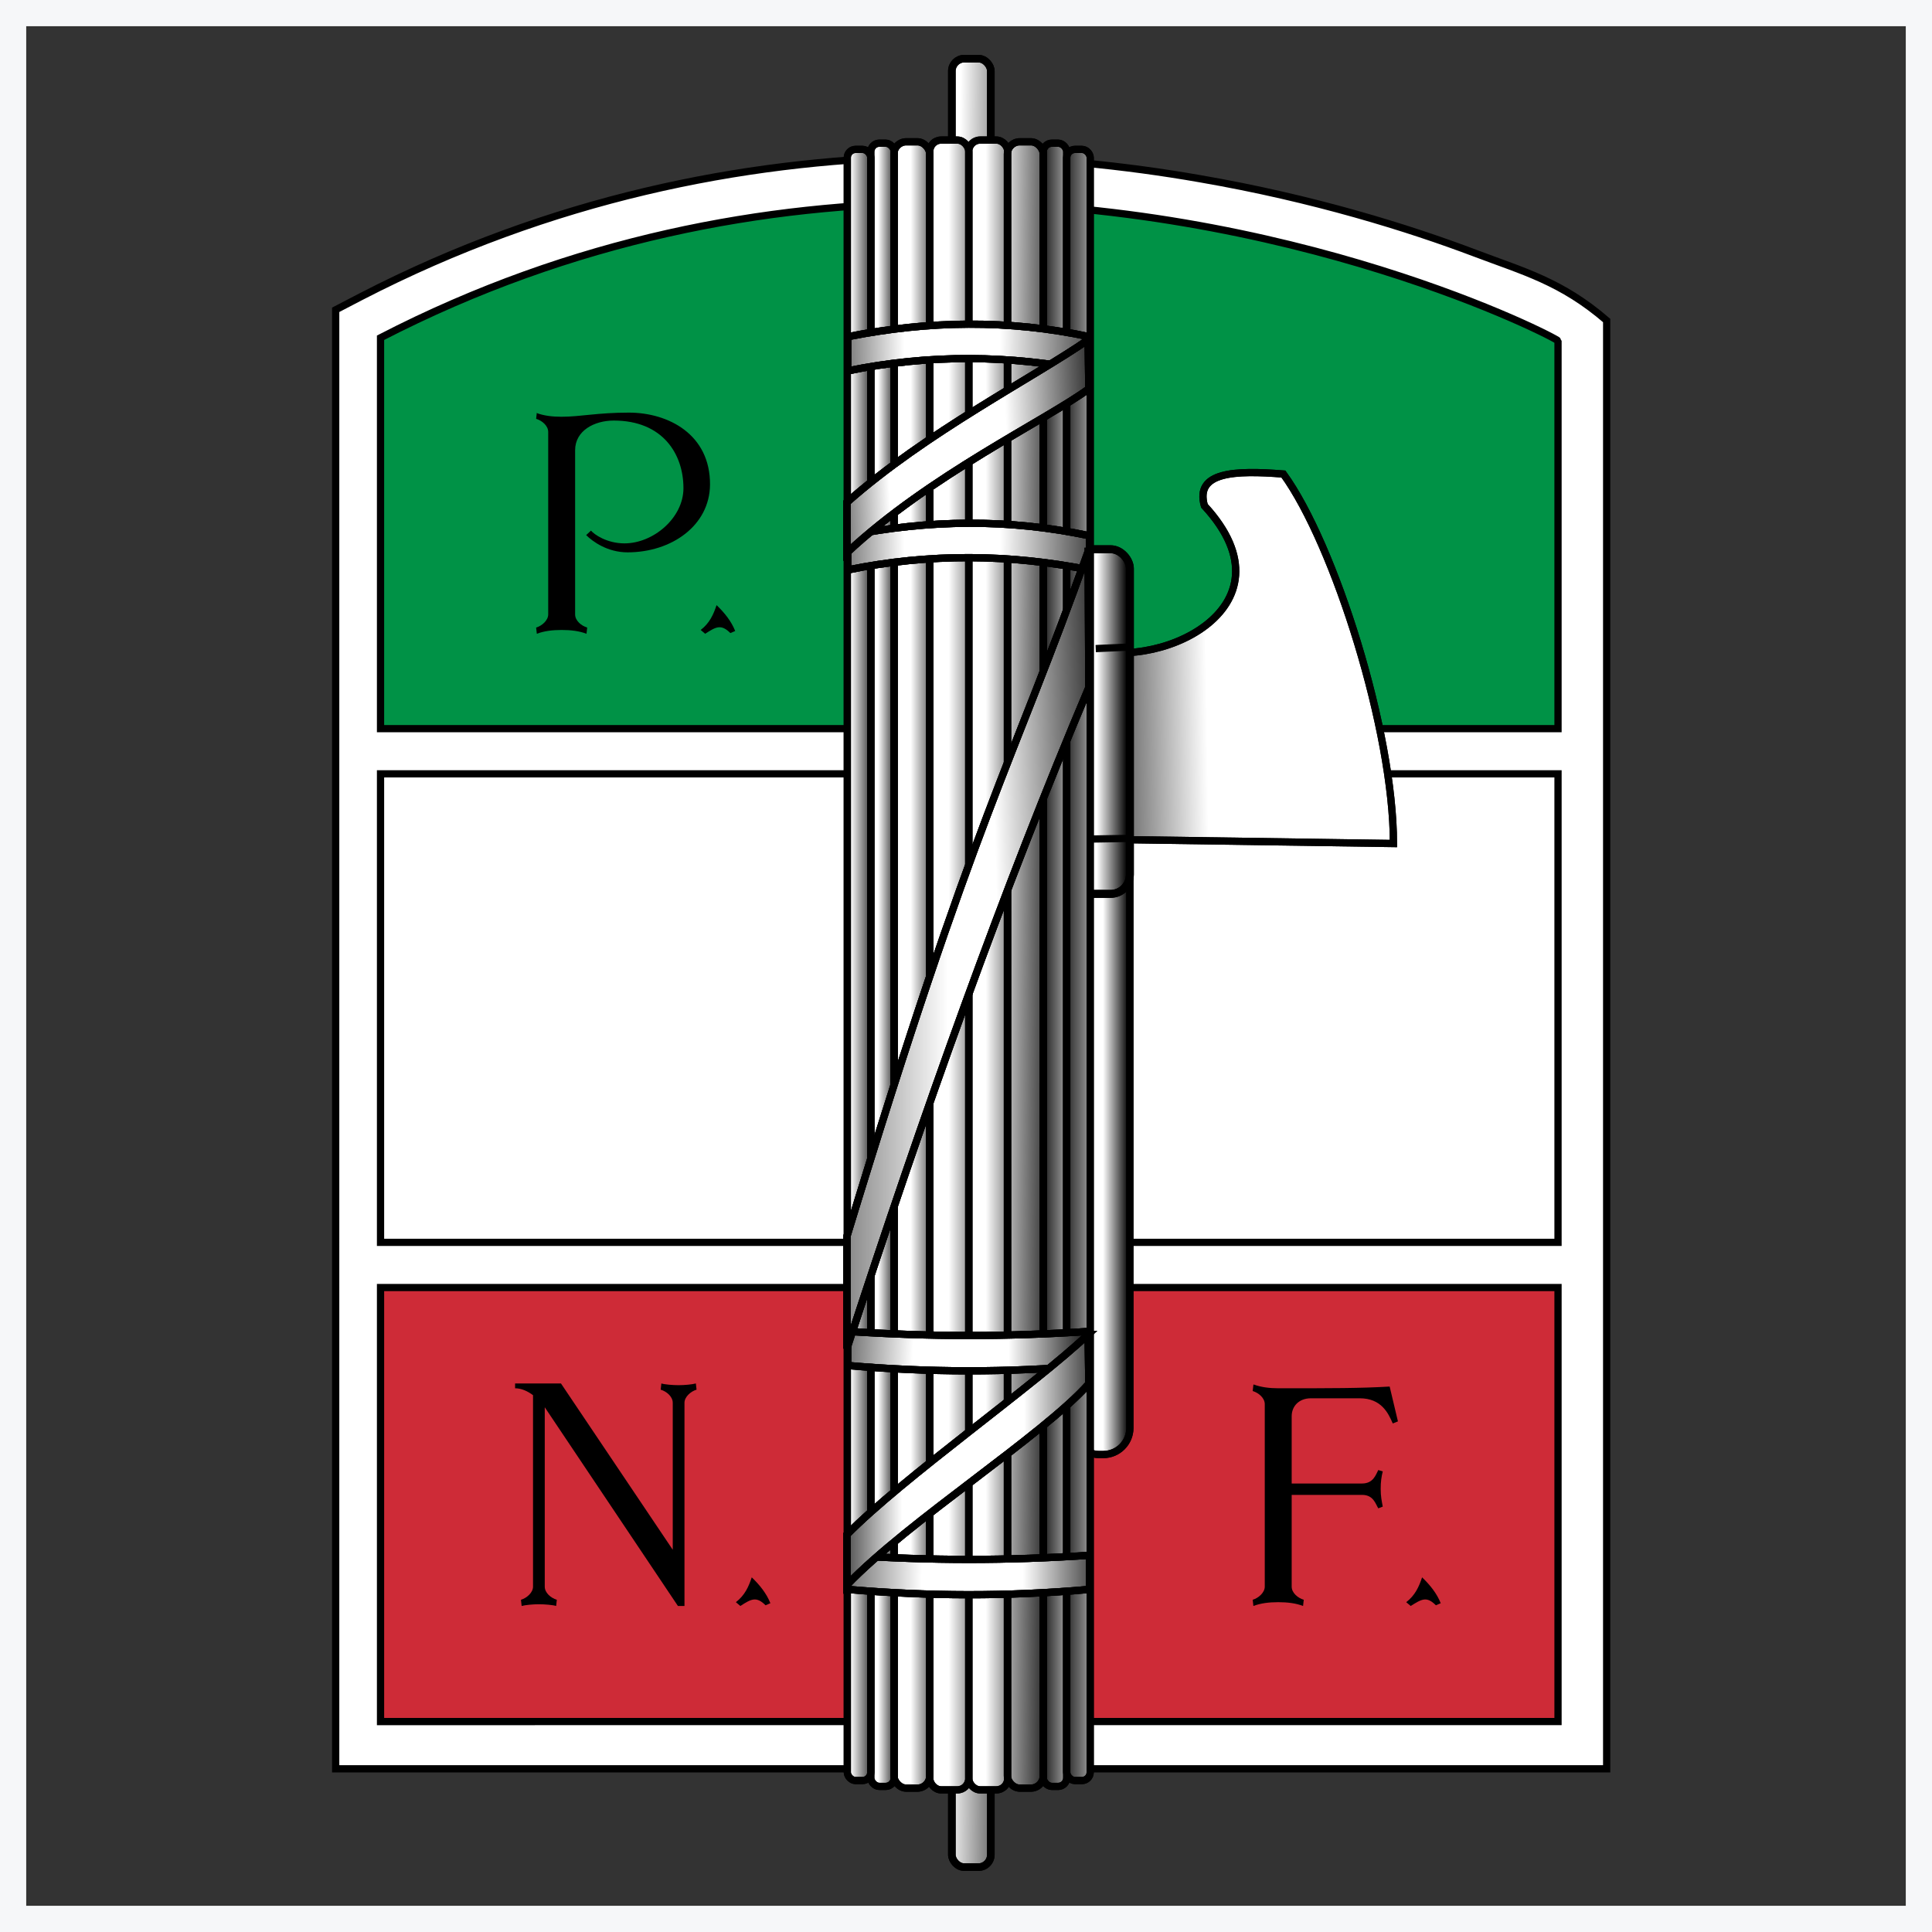 <?xml version="1.0" encoding="UTF-8"?><svg id="Special_Flags" xmlns="http://www.w3.org/2000/svg" xmlns:xlink="http://www.w3.org/1999/xlink" viewBox="0 0 56 56"><rect x="0" y="0" width="56" height="56" fill="#333333" stroke="none"/><defs><style>.cls-1{fill:url(#Unbenannter_Verlauf_41-40);}.cls-1,.cls-2,.cls-3,.cls-4,.cls-5,.cls-6,.cls-7,.cls-8,.cls-9,.cls-10,.cls-11,.cls-12,.cls-13,.cls-14,.cls-15,.cls-16,.cls-17,.cls-18,.cls-19,.cls-20,.cls-21,.cls-22,.cls-23,.cls-24,.cls-25,.cls-26,.cls-27,.cls-28,.cls-29,.cls-30,.cls-31,.cls-32,.cls-33,.cls-34,.cls-35,.cls-36,.cls-37,.cls-38,.cls-39,.cls-40,.cls-41,.cls-42,.cls-43,.cls-44,.cls-45,.cls-46,.cls-47,.cls-48,.cls-49,.cls-50,.cls-51,.cls-52,.cls-53{stroke:#000;}.cls-1,.cls-2,.cls-3,.cls-4,.cls-5,.cls-6,.cls-7,.cls-9,.cls-10,.cls-11,.cls-14,.cls-15,.cls-17,.cls-18,.cls-20,.cls-21,.cls-22,.cls-25,.cls-26,.cls-27,.cls-29,.cls-31,.cls-32,.cls-33,.cls-34,.cls-36,.cls-37,.cls-39,.cls-40,.cls-41,.cls-43,.cls-44,.cls-45,.cls-46,.cls-48,.cls-49,.cls-52,.cls-53{fill-rule:evenodd;}.cls-1,.cls-4,.cls-27,.cls-39,.cls-40{stroke-width:.21px;}.cls-2{fill:url(#Unbenannter_Verlauf_41-19);}.cls-2,.cls-6,.cls-9,.cls-10,.cls-11,.cls-14,.cls-15,.cls-17,.cls-20,.cls-26,.cls-31,.cls-33,.cls-44,.cls-45,.cls-46,.cls-52{stroke-linecap:round;stroke-linejoin:round;stroke-width:1.11px;}.cls-3{fill:url(#Unbenannter_Verlauf_41-31);}.cls-3,.cls-5,.cls-8,.cls-12,.cls-13,.cls-16,.cls-19,.cls-21,.cls-22,.cls-23,.cls-24,.cls-29,.cls-30,.cls-34,.cls-35,.cls-36,.cls-38,.cls-41,.cls-43,.cls-47{stroke-width:.21px;}.cls-4{fill:url(#Unbenannter_Verlauf_41-35);}.cls-5{fill:url(#Unbenannter_Verlauf_41-32);}.cls-6{fill:url(#Unbenannter_Verlauf_41-7);}.cls-7{fill:url(#Unbenannter_Verlauf_41-28);}.cls-7,.cls-18,.cls-48,.cls-49,.cls-53{stroke-width:.21px;}.cls-8{fill:none;}.cls-9{fill:url(#Unbenannter_Verlauf_41-17);}.cls-54{fill:#f6f7f9;}.cls-10{fill:url(#Unbenannter_Verlauf_41-6);}.cls-11{fill:url(#Unbenannter_Verlauf_41-11);}.cls-12{fill:url(#Unbenannter_Verlauf_41-24);}.cls-13{fill:url(#Unbenannter_Verlauf_41-3);}.cls-14{fill:url(#Unbenannter_Verlauf_41-9);}.cls-15{fill:url(#Unbenannter_Verlauf_41-16);}.cls-16{fill:url(#Unbenannter_Verlauf_41-20);}.cls-17,.cls-27,.cls-32,.cls-35,.cls-42,.cls-43,.cls-50,.cls-53{fill:#fff;}.cls-18{fill:url(#Unbenannter_Verlauf_41-38);}.cls-19{fill:url(#Unbenannter_Verlauf_41-26);}.cls-20{fill:url(#Unbenannter_Verlauf_41-8);}.cls-21{fill:url(#Unbenannter_Verlauf_41-34);}.cls-22{fill:#ccc;}.cls-23{fill:url(#Unbenannter_Verlauf_41-22);}.cls-24{fill:url(#Unbenannter_Verlauf_41-25);}.cls-25{fill:#ce2b37;}.cls-25,.cls-32,.cls-37{stroke-width:.21px;}.cls-26{fill:url(#Unbenannter_Verlauf_41-18);}.cls-28{fill:url(#Unbenannter_Verlauf_41);}.cls-28,.cls-50{stroke-width:.22px;}.cls-29{fill:url(#Unbenannter_Verlauf_41-33);}.cls-30{fill:url(#Unbenannter_Verlauf_41-23);}.cls-31{fill:url(#Unbenannter_Verlauf_41-10);}.cls-33{fill:url(#Unbenannter_Verlauf_41-5);}.cls-34{fill:url(#Unbenannter_Verlauf_41-29);}.cls-36{fill:url(#Unbenannter_Verlauf_41-30);}.cls-37{fill:#009246;}.cls-38{fill:url(#Unbenannter_Verlauf_41-27);}.cls-39{fill:url(#Unbenannter_Verlauf_41-36);}.cls-40{fill:url(#Unbenannter_Verlauf_41-41);}.cls-41{fill:url(#Unbenannter_Verlauf_41-2);}.cls-42,.cls-51{stroke-width:.23px;}.cls-44{fill:url(#Unbenannter_Verlauf_41-15);}.cls-45{fill:url(#Unbenannter_Verlauf_41-12);}.cls-46{fill:url(#Unbenannter_Verlauf_41-13);}.cls-47{fill:url(#Unbenannter_Verlauf_41-21);}.cls-48{fill:url(#Unbenannter_Verlauf_41-39);}.cls-49{fill:url(#Unbenannter_Verlauf_41-37);}.cls-51{fill:url(#Unbenannter_Verlauf_41-4);}.cls-52{fill:url(#Unbenannter_Verlauf_41-14);}</style><linearGradient id="Unbenannter_Verlauf_41" x1="-4830.95" y1="1345.53" x2="-4828.57" y2="1345.55" gradientTransform="translate(-4800.94 1373.45) rotate(-180)" gradientUnits="userSpaceOnUse"><stop offset="0" stop-color="#000"/><stop offset="1" stop-color="#000" stop-opacity="0"/></linearGradient><linearGradient id="Unbenannter_Verlauf_41-2" x1="-225.27" y1="1354.26" x2="-221.08" y2="1354.32" gradientTransform="translate(256.04 1373.45) scale(1 -1)" xlink:href="#Unbenannter_Verlauf_41"/><linearGradient id="Unbenannter_Verlauf_41-3" x1="-223.32" y1="1344.4" x2="-224.07" y2="1344.4" gradientTransform="translate(256.04 1373.45) scale(1 -1)" xlink:href="#Unbenannter_Verlauf_41"/><linearGradient id="Unbenannter_Verlauf_41-4" x1="-223.37" y1="1352.56" x2="-224.25" y2="1352.56" gradientTransform="translate(256.04 1373.45) scale(1 -1)" xlink:href="#Unbenannter_Verlauf_41"/><linearGradient id="Unbenannter_Verlauf_41-5" x1="-13237.58" y1="2540.32" x2="-13251.78" y2="2539.58" gradientTransform="translate(-2700.92 454.23) rotate(-180) scale(.21 .17)" xlink:href="#Unbenannter_Verlauf_41"/><linearGradient id="Unbenannter_Verlauf_41-6" x1="-13237.49" y1="2538.6" x2="-13251.7" y2="2537.86" gradientTransform="translate(-2700.92 454.23) rotate(-180) scale(.21 .17)" xlink:href="#Unbenannter_Verlauf_41"/><linearGradient id="Unbenannter_Verlauf_41-7" x1="-13237.47" y1="2538.33" x2="-13251.68" y2="2537.59" gradientTransform="translate(-2700.92 454.23) rotate(-180) scale(.21 .17)" xlink:href="#Unbenannter_Verlauf_41"/><linearGradient id="Unbenannter_Verlauf_41-8" x1="-13237.65" y1="2541.67" x2="-13251.85" y2="2540.93" gradientTransform="translate(-2700.92 454.23) rotate(-180) scale(.21 .17)" xlink:href="#Unbenannter_Verlauf_41"/><linearGradient id="Unbenannter_Verlauf_41-9" x1="-13237.65" y1="2541.67" x2="-13251.85" y2="2540.93" gradientTransform="translate(-2700.92 454.23) rotate(-180) scale(.21 .17)" xlink:href="#Unbenannter_Verlauf_41"/><linearGradient id="Unbenannter_Verlauf_41-10" x1="-13237.5" y1="2538.86" x2="-13251.71" y2="2538.12" gradientTransform="translate(-2700.92 454.23) rotate(-180) scale(.21 .17)" xlink:href="#Unbenannter_Verlauf_41"/><linearGradient id="Unbenannter_Verlauf_41-11" x1="-13237.64" y1="2541.43" x2="-13251.84" y2="2540.7" gradientTransform="translate(-2700.92 454.23) rotate(-180) scale(.21 .17)" xlink:href="#Unbenannter_Verlauf_41"/><linearGradient id="Unbenannter_Verlauf_41-12" x1="-13237.76" y1="2543.91" x2="-13251.97" y2="2543.17" gradientTransform="translate(-2700.92 454.23) rotate(-180) scale(.21 .17)" xlink:href="#Unbenannter_Verlauf_41"/><linearGradient id="Unbenannter_Verlauf_41-13" x1="-13237.7" y1="2542.7" x2="-13251.91" y2="2541.96" gradientTransform="translate(-2700.92 454.23) rotate(-180) scale(.21 .17)" xlink:href="#Unbenannter_Verlauf_41"/><linearGradient id="Unbenannter_Verlauf_41-14" x1="-13237.56" y1="2539.98" x2="-13251.77" y2="2539.24" gradientTransform="translate(-2700.92 454.23) rotate(-180) scale(.21 .17)" xlink:href="#Unbenannter_Verlauf_41"/><linearGradient id="Unbenannter_Verlauf_41-15" x1="-13237.8" y1="2544.65" x2="-13252.01" y2="2543.91" gradientTransform="translate(-2700.92 454.23) rotate(-180) scale(.21 .17)" xlink:href="#Unbenannter_Verlauf_41"/><linearGradient id="Unbenannter_Verlauf_41-16" x1="-13237.7" y1="2542.6" x2="-13251.9" y2="2541.86" gradientTransform="translate(-2700.92 454.23) rotate(-180) scale(.21 .17)" xlink:href="#Unbenannter_Verlauf_41"/><linearGradient id="Unbenannter_Verlauf_41-17" x1="-13237.73" y1="2543.17" x2="-13251.93" y2="2542.43" gradientTransform="translate(-2700.92 454.23) rotate(-180) scale(.21 .17)" xlink:href="#Unbenannter_Verlauf_41"/><linearGradient id="Unbenannter_Verlauf_41-18" x1="-13237.46" y1="2537.98" x2="-13251.66" y2="2537.24" gradientTransform="translate(-2700.92 454.23) rotate(-180) scale(.21 .17)" xlink:href="#Unbenannter_Verlauf_41"/><linearGradient id="Unbenannter_Verlauf_41-19" x1="-13237.58" y1="2540.32" x2="-13251.78" y2="2539.58" gradientTransform="translate(-2700.92 454.23) rotate(-180) scale(.21 .17)" xlink:href="#Unbenannter_Verlauf_41"/><linearGradient id="Unbenannter_Verlauf_41-20" x1="-4831.03" y1="1345.48" x2="-4832.34" y2="1345.48" xlink:href="#Unbenannter_Verlauf_41"/><linearGradient id="Unbenannter_Verlauf_41-21" x1="-4831.59" y1="1345.48" x2="-4833.17" y2="1345.48" xlink:href="#Unbenannter_Verlauf_41"/><linearGradient id="Unbenannter_Verlauf_41-22" x1="-4831.77" y1="1345.47" x2="-4829.61" y2="1345.49" xlink:href="#Unbenannter_Verlauf_41"/><linearGradient id="Unbenannter_Verlauf_41-23" x1="-228.7" y1="1345.48" x2="-229.64" y2="1345.48" gradientTransform="translate(256.04 1373.45) scale(1 -1)" xlink:href="#Unbenannter_Verlauf_41"/><linearGradient id="Unbenannter_Verlauf_41-24" x1="-229.98" y1="1345.48" x2="-230.59" y2="1345.48" gradientTransform="translate(256.04 1373.45) scale(1 -1)" xlink:href="#Unbenannter_Verlauf_41"/><linearGradient id="Unbenannter_Verlauf_41-25" x1="-4829.84" y1="1345.49" x2="-4828.44" y2="1345.49" xlink:href="#Unbenannter_Verlauf_41"/><linearGradient id="Unbenannter_Verlauf_41-26" x1="-4824.62" y1="1345.49" x2="-4823.22" y2="1345.49" gradientTransform="translate(-4794.65 1373.45) rotate(-180)" xlink:href="#Unbenannter_Verlauf_41"/><linearGradient id="Unbenannter_Verlauf_41-27" x1="-230.61" y1="1345.48" x2="-231.39" y2="1345.48" gradientTransform="translate(256.04 1373.45) scale(1 -1)" xlink:href="#Unbenannter_Verlauf_41"/><linearGradient id="Unbenannter_Verlauf_41-28" x1="-224.31" y1="1334.28" x2="-226.81" y2="1334.28" gradientTransform="translate(256.04 1373.45) scale(1 -1)" xlink:href="#Unbenannter_Verlauf_41"/><linearGradient id="Unbenannter_Verlauf_41-29" x1="-223.4" y1="1363.32" x2="-227.06" y2="1363.35" gradientTransform="translate(256.04 1373.45) scale(1 -1)" xlink:href="#Unbenannter_Verlauf_41"/><linearGradient id="Unbenannter_Verlauf_41-30" x1="-223.4" y1="1389.55" x2="-227.06" y2="1389.58" gradientTransform="translate(256.04 1405.45) scale(1 -1)" xlink:href="#Unbenannter_Verlauf_41"/><linearGradient id="Unbenannter_Verlauf_41-31" x1="-233.02" y1="1363.3" x2="-229.83" y2="1363.34" gradientTransform="translate(256.04 1373.45) scale(1 -1)" xlink:href="#Unbenannter_Verlauf_41"/><linearGradient id="Unbenannter_Verlauf_41-32" x1="-233.02" y1="1389.54" x2="-229.83" y2="1389.57" gradientTransform="translate(256.04 1405.45) scale(1 -1)" xlink:href="#Unbenannter_Verlauf_41"/><linearGradient id="Unbenannter_Verlauf_41-33" x1="-223.77" y1="1360.67" x2="-226.86" y2="1360.55" gradientTransform="translate(256.04 1373.45) scale(1 -1)" xlink:href="#Unbenannter_Verlauf_41"/><linearGradient id="Unbenannter_Verlauf_41-34" x1="-232.79" y1="1360.33" x2="-230.3" y2="1360.42" gradientTransform="translate(256.04 1373.45) scale(1 -1)" xlink:href="#Unbenannter_Verlauf_41"/><linearGradient id="Unbenannter_Verlauf_41-35" x1="-223.39" y1="1346.03" x2="-227.12" y2="1345.94" gradientTransform="translate(256.04 1373.45) scale(1 -1)" xlink:href="#Unbenannter_Verlauf_41"/><linearGradient id="Unbenannter_Verlauf_41-36" x1="-234.87" y1="1345.92" x2="-228.56" y2="1345.92" gradientTransform="translate(256.04 1373.45) scale(1 -1)" xlink:href="#Unbenannter_Verlauf_41"/><linearGradient id="Unbenannter_Verlauf_41-37" x1="-232.96" y1="1334.6" x2="-229.57" y2="1334.43" gradientTransform="translate(256.04 1373.45) scale(1 -1)" xlink:href="#Unbenannter_Verlauf_41"/><linearGradient id="Unbenannter_Verlauf_41-38" x1="-223.59" y1="1327.8" x2="-226.39" y2="1327.8" gradientTransform="translate(256.04 1373.45) scale(1 -1)" xlink:href="#Unbenannter_Verlauf_41"/><linearGradient id="Unbenannter_Verlauf_41-39" x1="-233.14" y1="1327.91" x2="-229.32" y2="1327.85" gradientTransform="translate(256.04 1373.45) scale(1 -1)" xlink:href="#Unbenannter_Verlauf_41"/><linearGradient id="Unbenannter_Verlauf_41-40" x1="-223.78" y1="1331.14" x2="-226.36" y2="1331.14" gradientTransform="translate(256.04 1373.45) scale(1 -1)" xlink:href="#Unbenannter_Verlauf_41"/><linearGradient id="Unbenannter_Verlauf_41-41" x1="-232.26" y1="1331.14" x2="-229.89" y2="1331.14" gradientTransform="translate(256.04 1373.45) scale(1 -1)" xlink:href="#Unbenannter_Verlauf_41"/></defs><g id="Partito_Nazionale_Fascista"><g id="Stroke"><path class="cls-54" d="M55.24,.76V55.24H.76V.76H55.24M56,0H0V56H56V0h0Z"/></g><path id="path5051" class="cls-32" d="M10.59,36.35H45.99v-14.25c-20.31,.04-35.46,0-35.46,0,.02,.98,.04,9.64,.06,14.25Z"/><path id="path5048" class="cls-25" d="M10.53,50.18H45.93v-13.21c-20.32,.04-35.47,0-35.47,0,.02,.91,.04,8.93,.06,13.21Z"/><path id="path4180" class="cls-37" d="M10.41,21.75H45.81V9.15C25.98,.14,10.34,9.15,10.34,9.15l.06,12.6Z"/><path id="path2224" class="cls-43" d="M27.63,4.54c-.37,0-.74,0-1.11,.01-4.98,.12-10.52,1.19-16.06,4.05l-.73,.38V51.27H46.57V9.29c-1.31-1.13-2.41-1.42-3.81-1.95-1.93-.73-4.68-1.59-7.98-2.16-2.17-.38-4.58-.63-7.15-.64Zm-.41,1.33c10.23-.06,17.94,3.94,17.94,4.01v11.24H11.03V9.79c5.6-2.89,11.2-3.88,16.19-3.91ZM11.03,22.43H45.16v13.58H11.03v-13.58Zm0,14.89H45.16v12.58H11.03v-12.58h0Z"/><g id="g4124"><rect id="rect4103-9-0-1" class="cls-50" x="27.59" y="1.7" width="1.13" height="52.42" rx=".36" ry=".36"/><rect id="rect4103-9-0-1-7" class="cls-28" x="27.59" y="1.7" width="1.13" height="52.42" rx=".36" ry=".36"/><path id="rect4120" class="cls-43" d="M31.4,18.72v5.6l8.99,.13c0-3.26-1.71-8.67-3.19-10.71-1.4-.11-2.57-.07-2.29,.92,2.78,3.01-1.53,4.9-3.51,4.06h0Z"/><path id="rect4123-2" class="cls-43" d="M31.9,17.96h0c.32,0,.58,.26,.58,.58v23.02c0,.32-.26,.58-.58,.58h0c-.32,0-.58-.26-.58-.58V18.54c0-.32,.26-.58,.58-.58Z"/><path id="rect4120-7" class="cls-41" d="M31.4,18.72v5.6l8.99,.13c0-3.26-1.71-8.67-3.19-10.71-1.4-.11-2.57-.07-2.29,.92,2.78,3.01-1.53,4.9-3.51,4.06h0Z"/><rect id="rect4123-7" class="cls-35" x="31.08" y="15.92" width="1.67" height="26.24" rx=".77" ry=".77"/><rect id="rect4123-7-6" class="cls-13" x="31.08" y="15.92" width="1.67" height="26.24" rx=".77" ry=".77"/><rect id="rect4123" class="cls-42" x="31.08" y="15.92" width="1.67" height="9.99" rx=".56" ry=".56"/><rect id="rect4123-4" class="cls-51" x="31.08" y="15.92" width="1.67" height="9.99" rx=".56" ry=".56"/><g id="g3936" transform="matrix(-0.206,0,0,0.173,349.184,-17.438)"><path id="path3938" class="cls-17" d="M33.12,15.82s.13,.04,.13,.09c.06-.05,.09-.1,.12-.14l-.24,.06h0Z"/><path id="path3940" class="cls-17" d="M33.13,16.01s.03,.1,.03,.15l-.14,.07c0-.09,.04-.18,.11-.22Z"/><path id="path3942" class="cls-17" d="M32.9,16.05c.03,.09,.17,.08,.26,.06v.05l-.13,.12-.2-.1v-.13h.07Z"/><path id="path3944" class="cls-17" d="M31.94,14.46c-.08,0-.14,0-.21,0-.08,.04-.17,.1-.26,.14-.04,.04-.06,.08-.07,.13-.1,.06-.13,.13-.16,.21l.03,.74c-.05,.09-.07,.18,0,.28v.24c-.1,.23,.16,.32,.33,.28-.09-.06-.12-.11-.13-.17h.09s.06,.09,.16,.13c-.05-.05-.07-.1-.07-.14h.03c.03,.05,.09,.11,.16,.16-.04-.06-.07-.11-.08-.17h.02c.04,.06,.09,.13,.2,.18,.06,.03,.13,.03,.18,0,.03,.03,.06,.05,.14,.07,.07,.02,.13,.01,.13,.01-.05-.06-.11-.11-.19-.15l.16,.03,.18,.2s.11,.03,.12-.04c.02-.12-.04-.24-.13-.35,.02,0,.04,0,.05,.02,.11,.09,.18,.21,.41,.21,.06,0,.17-.05,.18-.11,.01-.05-.01-.1-.04-.13,.03-.03,.04-.06,.04-.09,0-.03-.03-.05-.07-.05-.04,.03-.08,.07-.15,.07-.06,0-.15-.04-.14-.07,.02-.06,.07-.11,.13-.17,.08-.08,.19-.12,.3-.13,.06,0,.17-.07,.21-.1,.06-.05,.08-.16,.1-.24,.01-.07,.02-.13,.02-.13,0-.03-.02-.08-.08-.1-.1-.04-.2-.07-.27-.11l-.17-.04s0-.03-.02-.04c-.06-.04-.11-.09-.16-.13-.08-.02-.17-.05-.24-.07l-.08-.05c-.03-.1-.09-.18-.18-.25-.11-.03-.23-.06-.41-.06-.03,0-.05,0-.08,0h0Z"/><path id="path3946" class="cls-17" d="M31.25,14.95c.03-.08,.06-.15,.16-.21,0-.05,.03-.09,.07-.13,.09-.05,.17-.1,.26-.14,.09,0,.18-.01,.29,0,.18,0,.3,.03,.41,.06,.1,.07,.16,.16,.18,.26-.27-.04-.43-.04-.59-.04,.14,.04,.25,.07,.34,.11,.07,.03,.11,.08,.13,.13,.04,.11-.07,.22-.18,.32-.03,.16-.09,.28-.16,.41,.04,.09,.09,.17,.13,.29,.05,0,.07,.02,.11,.03,.18,.19,.37,.36,.34,.57-.01,.07-.12,.04-.12,.04l-.18-.2-.63-.14-.49,.03-.05-1.39h0Z"/><path id="path3948" class="cls-17" d="M31.4,15.49c-.1,.19-.32,.36,0,.58-.31,.33,.02,.47,.22,.42-.16-.11-.15-.2-.06-.29,.02,.09,0,.18,.18,.26-.07-.07-.09-.14-.06-.21,.01,.07,.08,.15,.18,.22-.06-.07-.09-.14-.09-.22,.04,.07,.1,.16,.22,.22,.06,.03,.13,.03,.18,0,.03,.03,.06,.05,.14,.07,.07,.02,.13,.01,.13,.01-.1-.14-.32-.2-.5-.28,.11,.04,.19,.09,.34,.11-.11-.05-.16-.11-.22-.17,.08,.05,.17,.1,.3,.14-.07-.09-.17-.19-.19-.28"/><path id="path3950" class="cls-17" d="M31.94,14.46s.05,0,.08,0c.18,0,.3,.03,.41,.06,.1,.07,.15,.16,.18,.25l.08,.05c.07,.02,.16,.05,.24,.07,.05,.04,.1,.09,.16,.13,.01,.01,.02,.02,.02,.04l.17,.04c.07,.04,.17,.07,.27,.11,.06,.02,.08,.07,.08,.1,0,0,0,.06-.02,.13-.02,.08-.04,.19-.1,.24-.04,.04-.15,.1-.21,.1-.11,.01-.21,.05-.3,.13-.06,.06-.11,.11-.13,.17-.01,.03,.08,.07,.14,.07,.07,0,.11-.03,.15-.07,.04,0,.07,.01,.07,.05,0,.03-.01,.06-.04,.09,.03,.03,.06,.08,.04,.13-.02,.06-.12,.11-.18,.11-.23,0-.3-.12-.41-.21-.01,0-.03-.01-.06-.02,.09,.11,.15,.22,.13,.35-.01,.07-.12,.04-.12,.04h0c-.02,.06-.11,.13-.23,.04,.05,0,.09,0,.12-.04-.07,.02-.13,.02-.15-.01,.03-.02,.04-.04,.05-.07-.02,0-.05,0-.07-.01-.08-.02-.11-.04-.14-.07-.06,.03-.13,.03-.19,0-.1-.05-.16-.11-.2-.18h-.02c.01,.06,.04,.11,.08,.17-.07-.05-.13-.11-.16-.16h-.03s.03,.1,.07,.15c-.1-.04-.14-.09-.16-.14h-.09c0,.06,.04,.11,.13,.17-.17,.04-.43-.05-.32-.28v-.24c-.09-.1-.07-.19-.02-.28l-.03-.74c.03-.08,.06-.15,.16-.21,0-.05,.03-.09,.07-.13,.09-.05,.17-.1,.26-.14,.07,0,.14-.01,.21,0h0Zm.32,1.95s.09,.05,.12,.08c0-.02-.01-.04-.02-.06l-.1-.02Z"/><path id="path3952" class="cls-17" d="M32.95,15.16s-.03,.08-.07,.1c-.03,.02-.07,0-.1-.02-.03-.03-.05-.09-.06-.09,.09-.02,.14,.01,.21,0,.07,0,.09-.04,.09-.04h0"/><path id="path3954" class="cls-17" d="M33.62,15.39s-.11,.02-.14,0c0,.05,.05,.08,.1,.07"/><path id="path3956" class="cls-17" d="M33.22,15.75c-.19,.01-.31,.12-.4,.25"/><path id="path3958" class="cls-17" d="M32.97,14.99s-.02,.02-.04,.01c-.03,0-.06-.03-.06-.03-.14,0-.26,.09-.34,.16"/><path id="path3960" class="cls-17" d="M32.63,15.23s-.1-.05-.09-.02c0,.03,.08,.05,.11,.14,.03,.07,.08,.13,.14,.18,.1,.08,.21,.08,.34,.1"/><path id="path3962" class="cls-17" d="M33.39,15.24s0,.06-.07,.08c-.06,.02-.14-.03-.18-.01-.04,.02,.08,.06,.03,.1-.09,.07-.29-.09-.29-.09"/><path id="path3964" class="cls-17" d="M31.97,15.66s-.05,.08,0,.19,.09,.16,.17,.28c.08,.12,.14,.17,.16,.2,.02,.03,.07,.1,.09,.17,0,.02,.02,.09-.04,.12,.02,.03,.07,.03,.15,.01-.03,.04-.07,.05-.12,.04,.16,.12,.25-.02,.23-.09-.04-.21-.23-.39-.34-.59l-.06-.11"/><path id="path3966" class="cls-17" d="M32.85,15.84s-.28,.17-.29,.08c-.02-.12,.49-.26,.49-.26"/></g><g id="g3936-8" transform="matrix(-0.206,0,0,0.173,349.184,-17.438)"><path id="path3938-7" class="cls-33" d="M33.12,15.82s.13,.04,.13,.09c.06-.05,.09-.1,.12-.14l-.24,.06h0Z"/><path id="path3940-7" class="cls-10" d="M33.13,16.01s.03,.1,.03,.15l-.14,.07c0-.09,.04-.18,.11-.22Z"/><path id="path3942-5" class="cls-6" d="M32.9,16.05c.03,.09,.17,.08,.26,.06v.05l-.13,.12-.2-.1v-.13h.07Z"/><path id="path3944-1" class="cls-20" d="M31.94,14.46c-.08,0-.14,0-.21,0-.08,.04-.17,.1-.26,.14-.04,.04-.06,.08-.07,.13-.1,.06-.13,.13-.16,.21l.03,.74c-.05,.09-.07,.18,0,.28v.24c-.1,.23,.16,.32,.33,.28-.09-.06-.12-.11-.13-.17h.09s.06,.09,.16,.13c-.05-.05-.07-.1-.07-.14h.03c.03,.05,.09,.11,.16,.16-.04-.06-.07-.11-.08-.17h.02c.04,.06,.09,.13,.2,.18,.06,.03,.13,.03,.18,0,.03,.03,.06,.05,.14,.07,.07,.02,.13,.01,.13,.01-.05-.06-.11-.11-.19-.15l.16,.03,.18,.2s.11,.03,.12-.04c.02-.12-.04-.24-.13-.35,.02,0,.04,0,.05,.02,.11,.09,.18,.21,.41,.21,.06,0,.17-.05,.18-.11,.01-.05-.01-.1-.04-.13,.03-.03,.04-.06,.04-.09,0-.03-.03-.05-.07-.05-.04,.03-.08,.07-.15,.07-.06,0-.15-.04-.14-.07,.02-.06,.07-.11,.13-.17,.08-.08,.19-.12,.3-.13,.06,0,.17-.07,.21-.1,.06-.05,.08-.16,.1-.24,.01-.07,.02-.13,.02-.13,0-.03-.02-.08-.08-.1-.1-.04-.2-.07-.27-.11l-.17-.04s0-.03-.02-.04c-.06-.04-.11-.09-.16-.13-.08-.02-.17-.05-.24-.07l-.08-.05c-.03-.1-.09-.18-.18-.25-.11-.03-.23-.06-.41-.06-.03,0-.05,0-.08,0h0Z"/><path id="path3946-4" class="cls-14" d="M31.25,14.95c.03-.08,.06-.15,.16-.21,0-.05,.03-.09,.07-.13,.09-.05,.17-.1,.26-.14,.09,0,.18-.01,.29,0,.18,0,.3,.03,.41,.06,.1,.07,.16,.16,.18,.26-.27-.04-.43-.04-.59-.04,.14,.04,.25,.07,.34,.11,.07,.03,.11,.08,.13,.13,.04,.11-.07,.22-.18,.32-.03,.16-.09,.28-.16,.41,.04,.09,.09,.17,.13,.29,.05,0,.07,.02,.11,.03,.18,.19,.37,.36,.34,.57-.01,.07-.12,.04-.12,.04l-.18-.2-.63-.14-.49,.03-.05-1.39h0Z"/><path id="path3948-1" class="cls-31" d="M31.4,15.49c-.1,.19-.32,.36,0,.58-.31,.33,.02,.47,.22,.42-.16-.11-.15-.2-.06-.29,.02,.09,0,.18,.18,.26-.07-.07-.09-.14-.06-.21,.01,.07,.08,.15,.18,.22-.06-.07-.09-.14-.09-.22,.04,.07,.1,.16,.22,.22,.06,.03,.13,.03,.18,0,.03,.03,.06,.05,.14,.07,.07,.02,.13,.01,.13,.01-.1-.14-.32-.2-.5-.28,.11,.04,.19,.09,.34,.11-.11-.05-.16-.11-.22-.17,.08,.05,.17,.1,.3,.14-.07-.09-.17-.19-.19-.28"/><path id="path3950-6" class="cls-11" d="M31.94,14.46s.05,0,.08,0c.18,0,.3,.03,.41,.06,.1,.07,.15,.16,.18,.25l.08,.05c.07,.02,.16,.05,.24,.07,.05,.04,.1,.09,.16,.13,.01,.01,.02,.02,.02,.04l.17,.04c.07,.04,.17,.07,.27,.11,.06,.02,.08,.07,.08,.1,0,0,0,.06-.02,.13-.02,.08-.04,.19-.1,.24-.04,.04-.15,.1-.21,.1-.11,.01-.21,.05-.3,.13-.06,.06-.11,.11-.13,.17-.01,.03,.08,.07,.14,.07,.07,0,.11-.03,.15-.07,.04,0,.07,.01,.07,.05,0,.03-.01,.06-.04,.09,.03,.03,.06,.08,.04,.13-.02,.06-.12,.11-.18,.11-.23,0-.3-.12-.41-.21-.01,0-.03-.01-.06-.02,.09,.11,.15,.22,.13,.35-.01,.07-.12,.04-.12,.04h0c-.02,.06-.11,.13-.23,.04,.05,0,.09,0,.12-.04-.07,.02-.13,.02-.15-.01,.03-.02,.04-.04,.05-.07-.02,0-.05,0-.07-.01-.08-.02-.11-.04-.14-.07-.06,.03-.13,.03-.19,0-.1-.05-.16-.11-.2-.18h-.02c.01,.06,.04,.11,.08,.17-.07-.05-.13-.11-.16-.16h-.03s.03,.1,.07,.15c-.1-.04-.14-.09-.16-.14h-.09c0,.06,.04,.11,.13,.17-.17,.04-.43-.05-.32-.28v-.24c-.09-.1-.07-.19-.02-.28l-.03-.74c.03-.08,.06-.15,.16-.21,0-.05,.03-.09,.07-.13,.09-.05,.17-.1,.26-.14,.07,0,.14-.01,.21,0h0Zm.32,1.95s.09,.05,.12,.08c0-.02-.01-.04-.02-.06l-.1-.02Z"/><path id="path3952-2" class="cls-45" d="M32.95,15.16s-.03,.08-.07,.1c-.03,.02-.07,0-.1-.02-.03-.03-.05-.09-.06-.09,.09-.02,.14,.01,.21,0,.07,0,.09-.04,.09-.04h0"/><path id="path3954-1" class="cls-46" d="M33.62,15.39s-.11,.02-.14,0c0,.05,.05,.08,.1,.07"/><path id="path3956-7" class="cls-52" d="M33.22,15.75c-.19,.01-.31,.12-.4,.25"/><path id="path3958-4" class="cls-44" d="M32.97,14.99s-.02,.02-.04,.01c-.03,0-.06-.03-.06-.03-.14,0-.26,.09-.34,.16"/><path id="path3960-3" class="cls-15" d="M32.63,15.23s-.1-.05-.09-.02c0,.03,.08,.05,.11,.14,.03,.07,.08,.13,.14,.18,.1,.08,.21,.08,.34,.1"/><path id="path3962-2" class="cls-9" d="M33.39,15.24s0,.06-.07,.08c-.06,.02-.14-.03-.18-.01-.04,.02,.08,.06,.03,.1-.09,.07-.29-.09-.29-.09"/><path id="path3964-3" class="cls-26" d="M31.97,15.66s-.05,.08,0,.19,.09,.16,.17,.28c.08,.12,.14,.17,.16,.2,.02,.03,.07,.1,.09,.17,0,.02,.02,.09-.04,.12,.02,.03,.07,.03,.15,.01-.03,.04-.07,.05-.12,.04,.16,.12,.25-.02,.23-.09-.04-.21-.23-.39-.34-.59l-.06-.11"/><path id="path3966-0" class="cls-2" d="M32.85,15.84s-.28,.17-.29,.08c-.02-.12,.49-.26,.49-.26"/></g><path id="rect3989" class="cls-22" d="M24.6,4.64V51.29l3.47,.36,3.47-.36V4.64l-3.47-.36-3.47,.36Z"/><rect id="rect4103-8" class="cls-35" x="25.91" y="4.11" width="1.04" height="47.72" rx=".36" ry=".36"/><rect id="rect4103-8-4" class="cls-35" x="25.24" y="4.15" width=".68" height="47.63" rx=".25" ry=".25"/><rect id="rect4103-8-4-1" class="cls-35" x="24.56" y="4.33" width=".68" height="47.28" rx=".24" ry=".24"/><rect id="rect4103-9" class="cls-35" x="28.08" y="4.06" width="1.13" height="47.82" rx=".33" ry=".33"/><rect id="rect4103-8-6" class="cls-35" x="29.2" y="4.11" width="1.04" height="47.72" rx=".36" ry=".36"/><rect id="rect4103-8-4-8" class="cls-35" x="30.24" y="4.15" width=".68" height="47.63" rx=".25" ry=".25"/><rect id="rect4103-8-4-1-2" class="cls-35" x="30.92" y="4.33" width=".68" height="47.28" rx=".24" ry=".24"/><rect id="rect4103-9-0" class="cls-35" x="26.95" y="4.06" width="1.13" height="47.82" rx=".33" ry=".33"/><rect id="rect4103-8-4-8-6" class="cls-16" x="30.24" y="4.15" width=".68" height="47.63" rx=".25" ry=".25"/><rect id="rect4103-8-4-1-2-0" class="cls-47" x="30.92" y="4.33" width=".68" height="47.28" rx=".24" ry=".24"/><rect id="rect4103-8-6-6" class="cls-23" x="29.2" y="4.11" width="1.04" height="47.72" rx=".36" ry=".36"/><rect id="rect4103-8-69" class="cls-30" x="25.91" y="4.11" width="1.04" height="47.72" rx=".36" ry=".36"/><rect id="rect4103-8-4-2" class="cls-12" x="25.24" y="4.15" width=".68" height="47.63" rx=".25" ry=".25"/><rect id="rect4103-9-0-4" class="cls-24" x="26.95" y="4.06" width="1.13" height="47.82" rx=".33" ry=".33"/><rect id="rect4103-9-0-4-7" class="cls-19" x="28.08" y="4.06" width="1.13" height="47.82" rx=".33" ry=".33"/><rect id="rect4103-8-4-1-3" class="cls-38" x="24.56" y="4.33" width=".68" height="47.28" rx=".24" ry=".24"/><path id="rect3993-31" class="cls-27" d="M31.54,15.98c-2.26,6.34-3.22,7.48-6.99,19.85v3.26c2.23-6.86,4.54-13.32,7.01-19.16l-.02-3.95Z"/><path id="rect3917" class="cls-43" d="M24.57,9.76v.99c2.38-.49,4.71-.46,7.01,0v-.99c-2.35-.5-4.64-.47-7.01,0Z"/><path id="rect3917-8" class="cls-43" d="M24.57,15.53v.99c2.38-.49,4.71-.46,7.01,0v-.99c-2.35-.5-4.64-.47-7.01,0Z"/><path id="rect3917-8-8" class="cls-53" d="M24.57,39.58v-.99c2.4,.16,4.65,.16,7.01,0v.99c-2.39,.21-4.68,.2-7.01,0Z"/><path id="rect3917-8-8-3" class="cls-7" d="M24.57,39.58v-.99c2.4,.16,4.65,.16,7.01,0v.99c-2.39,.21-4.68,.2-7.01,0Z"/><path id="rect3917-8-8-8" class="cls-53" d="M24.57,46.07v-.99c2.4,.16,4.65,.16,7.01,0v.99c-2.39,.21-4.68,.2-7.01,0Z"/><path id="rect3917-3" class="cls-34" d="M24.57,9.76v.99c2.38-.49,4.71-.46,7.01,0v-.99c-2.35-.5-4.64-.47-7.01,0Z"/><path id="rect3917-3-8" class="cls-36" d="M24.57,15.53v.99c2.38-.49,4.71-.46,7.01,0v-.99c-2.35-.5-4.64-.47-7.01,0Z"/><path id="rect3917-4" class="cls-3" d="M24.57,9.76v.99c2.38-.49,4.71-.46,7.01,0v-.99c-2.35-.5-4.64-.47-7.01,0Z"/><path id="rect3917-4-0" class="cls-5" d="M24.57,15.53v.99c2.38-.49,4.71-.46,7.01,0v-.99c-2.35-.5-4.64-.47-7.01,0Z"/><path id="rect3993" class="cls-43" d="M31.54,9.85c-1.57,1.09-4.7,2.68-6.99,4.71v1.46c2.39-2.24,5.77-3.84,7.01-4.75l-.02-1.43Z"/><path id="rect3993-9" class="cls-29" d="M31.54,9.85c-1.57,1.09-4.7,2.68-6.99,4.71v1.46c2.39-2.24,5.77-3.84,7.01-4.75l-.02-1.43Z"/><path id="rect3993-7" class="cls-21" d="M31.54,9.85c-1.57,1.09-4.7,2.68-6.99,4.71v1.46c2.39-2.24,5.77-3.84,7.01-4.75l-.02-1.43Z"/><path id="rect3993-31-2" class="cls-4" d="M31.54,15.98c-2.26,6.34-3.22,7.48-6.99,19.85v3.26c2.23-6.86,4.54-13.32,7.01-19.16l-.02-3.95Z"/><path id="rect3993-31-7" class="cls-39" d="M31.54,15.98c-2.26,6.34-3.22,7.48-6.99,19.85v3.26c2.23-6.86,4.54-13.32,7.01-19.16l-.02-3.95Z"/><path id="rect3917-8-8-89" class="cls-49" d="M24.57,39.58v-.99c2.4,.16,4.65,.16,7.01,0v.99c-2.39,.21-4.68,.2-7.01,0Z"/><path id="rect3917-8-8-8-6" class="cls-18" d="M24.57,46.07v-.99c2.4,.16,4.65,.16,7.01,0v.99c-2.39,.21-4.68,.2-7.01,0Z"/><path id="rect3917-8-8-8-1" class="cls-48" d="M24.57,46.07v-.99c2.4,.16,4.65,.16,7.01,0v.99c-2.39,.21-4.68,.2-7.01,0Z"/><path id="rect3993-3" class="cls-27" d="M31.54,38.68c-1.55,1.47-5.38,4.16-6.99,5.8v1.46c1.75-1.83,5.7-4.35,7.01-5.83l-.02-1.43Z"/><path id="rect3993-3-3" class="cls-1" d="M31.54,38.68c-1.55,1.47-5.38,4.16-6.99,5.8v1.46c1.75-1.83,5.7-4.35,7.01-5.83l-.02-1.43Z"/><path id="rect3993-3-6" class="cls-40" d="M31.54,38.68c-1.55,1.47-5.38,4.16-6.99,5.8v1.46c1.75-1.83,5.7-4.35,7.01-5.83l-.02-1.43Z"/><path id="path4775" class="cls-8" d="M32.84,24.3l-1.22,.02"/><path id="path5069" class="cls-8" d="M32.84,18.75l-1.08,.05"/></g><path id="path3291" d="M36.33,40.14l-.02,.18c.17,.05,.35,.2,.35,.38v5.29c0,.17-.18,.33-.35,.38l.02,.18c.21-.08,.45-.11,.72-.11s.51,.03,.72,.11l.02-.18c-.17-.05-.35-.2-.35-.38v-2.66h2.04c.33,0,.39,.26,.47,.39l.13-.05c-.03-.16-.06-.3-.06-.51s.02-.35,.06-.51l-.13-.04c-.07,.13-.14,.39-.47,.39h-2.04v-1.95c0-.28,.2-.52,.56-.52h1.41c.63,0,.83,.43,.96,.73l.15-.06-.24-1.01c-.83,.05-1.68,.05-3.22,.05-.26,0-.51-.03-.72-.11Z"/><path id="path4061" d="M20.31,18.26c.26-.2,.37-.45,.46-.72,.23,.22,.43,.47,.54,.75l-.14,.06c-.27-.27-.42-.18-.73,.02l-.13-.11Z"/><path id="path4087" d="M15.56,11.96l-.02,.18c.17,.05,.35,.2,.35,.38v5.29c0,.17-.18,.33-.35,.38l.02,.18c.21-.08,.45-.11,.72-.11s.51,.03,.72,.11l.02-.18c-.17-.05-.35-.2-.35-.38v-4.76c0-.57,.56-.86,1.12-.86,1.42,0,2.02,.97,2.02,1.96,0,.86-.87,1.6-1.71,1.6-.51,0-.88-.26-.97-.37l-.14,.13c.19,.19,.62,.5,1.2,.5,1.28,0,2.38-.78,2.39-1.96,.01-1.46-1.21-2.09-2.35-2.09-.92,0-1.4,.12-1.96,.12-.26,0-.51-.03-.72-.11Z"/><path id="path4089" d="M14.93,40.1v.14c.18,0,.36,.08,.52,.2v5.55c0,.17-.18,.33-.35,.38l.02,.18c.11-.03,.33-.05,.5-.05,.17,0,.41,.02,.5,.05l.02-.18c-.17-.05-.35-.2-.35-.38v-5.2l3.86,5.76h.19v-5.89c0-.17,.18-.33,.35-.38l-.02-.18c-.11,.03-.33,.05-.5,.05-.17,0-.41-.02-.5-.05l-.02,.18c.17,.05,.35,.2,.35,.38v4.26l-3.24-4.82h-1.34Z"/><path id="path4106" d="M21.33,46.44c.26-.2,.37-.45,.46-.72,.23,.22,.43,.47,.54,.75l-.14,.06c-.27-.27-.42-.18-.73,.02l-.13-.11Z"/><path id="path4108" d="M40.76,46.44c.26-.2,.37-.45,.46-.72,.23,.22,.43,.47,.54,.75l-.14,.06c-.27-.27-.41-.18-.73,.02l-.13-.11Z"/></g></svg>